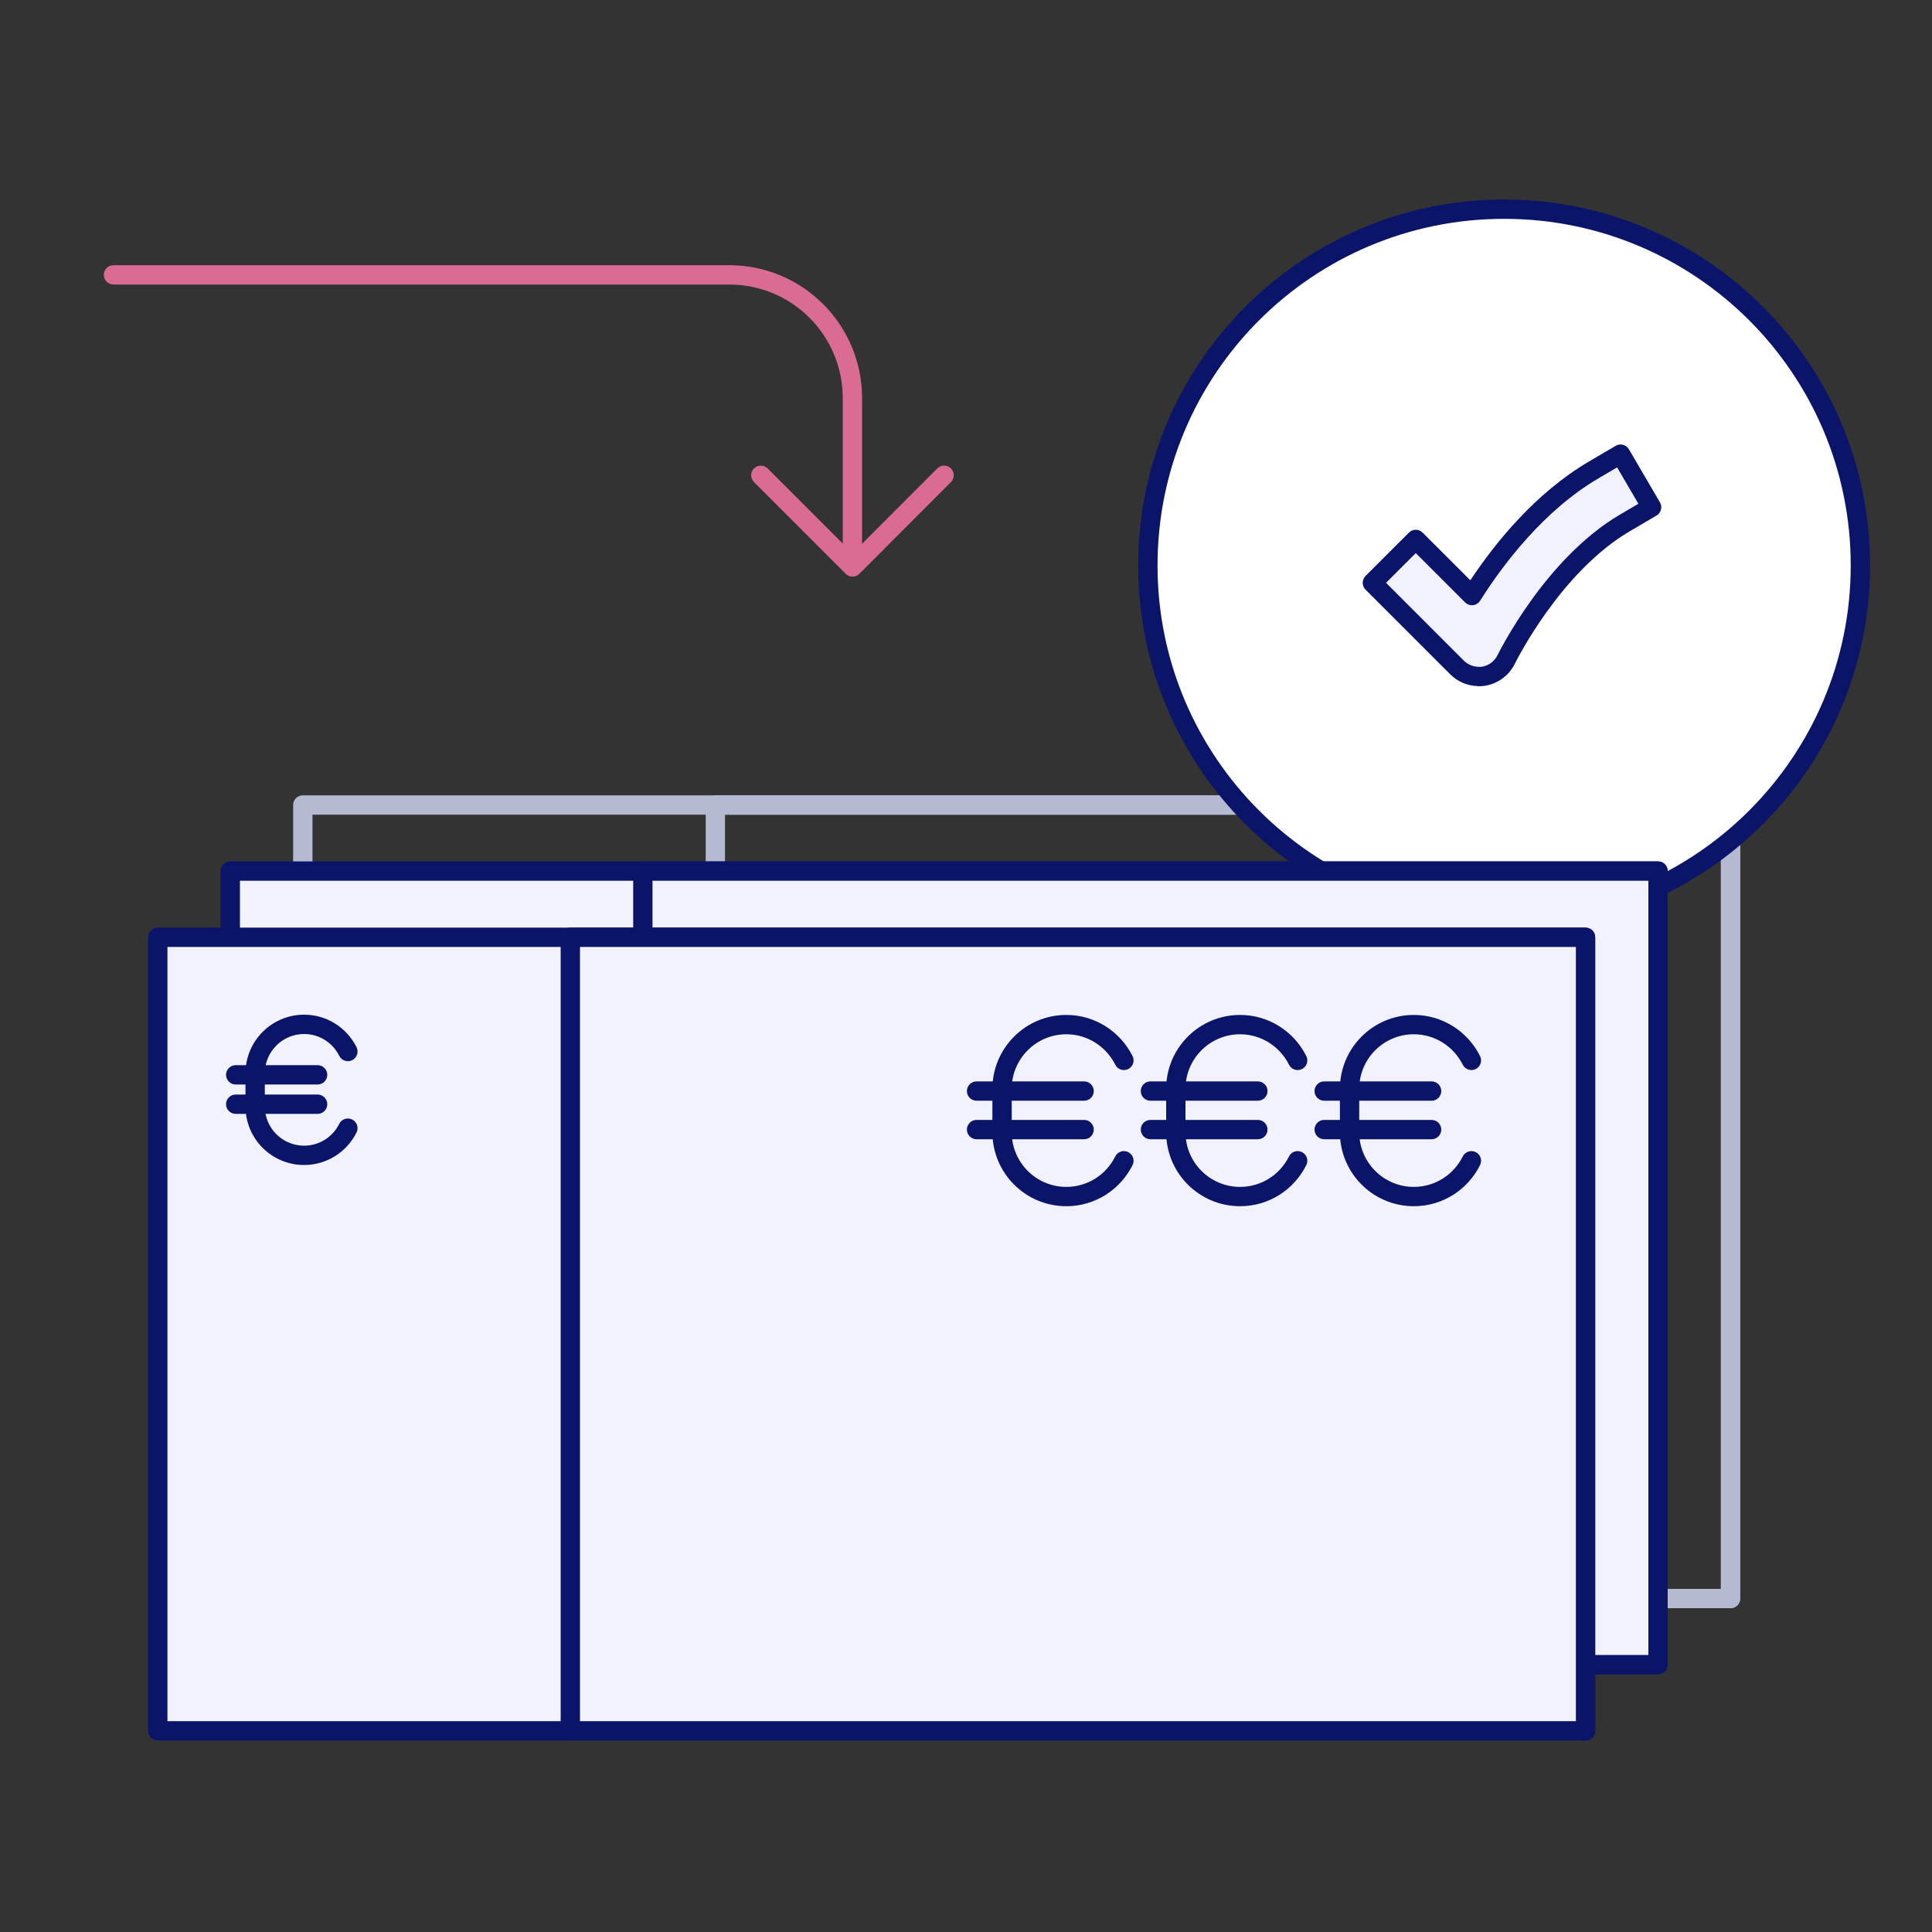 <?xml version="1.0" encoding="UTF-8"?>
<svg xmlns="http://www.w3.org/2000/svg" width="150" height="150" viewBox="0 0 150 150" fill="none">
  <rect x="0" y="0" width="150" height="150" fill="#333333" stroke="none"/>
  <g id="1albus-latitude-garantie-paiement">
    <path id="Vector (Stroke)" fill-rule="evenodd" clip-rule="evenodd" d="M22.76 62.5C22.76 62.086 23.096 61.75 23.51 61.75H134.36C134.774 61.75 135.11 62.086 135.11 62.5V124.11C135.11 124.524 134.774 124.86 134.36 124.86H23.51C23.096 124.86 22.76 124.524 22.76 124.11V62.5ZM24.26 63.25V123.36H133.61V63.25H24.26Z" fill="#B6B9D2"></path>
    <path id="Vector (Stroke)_2" fill-rule="evenodd" clip-rule="evenodd" d="M54.79 62.5C54.79 62.086 55.126 61.75 55.54 61.75H134.36C134.774 61.75 135.11 62.086 135.11 62.5V124.11C135.11 124.524 134.774 124.86 134.36 124.86H55.54C55.126 124.86 54.79 124.524 54.79 124.11V62.5ZM56.29 63.25V123.36H133.61V63.25H56.29Z" fill="#B6B9D2"></path>
    <path id="Vector (Stroke)_3" fill-rule="evenodd" clip-rule="evenodd" d="M88.31 74.27C88.31 71.107 90.875 68.53 94.05 68.53C96.309 68.53 98.251 69.844 99.191 71.725C99.376 72.095 99.226 72.546 98.856 72.731C98.485 72.916 98.034 72.766 97.849 72.395C97.149 70.996 95.711 70.03 94.05 70.03C91.705 70.03 89.81 71.933 89.81 74.27V77.64C89.81 79.977 91.705 81.88 94.05 81.88C95.713 81.88 97.149 80.923 97.848 79.516C98.033 79.145 98.483 78.994 98.854 79.178C99.225 79.363 99.376 79.813 99.192 80.184C98.251 82.077 96.307 83.38 94.05 83.38C90.875 83.38 88.31 80.803 88.31 77.64V74.27Z" fill="#B6B9D2"></path>
    <path id="Vector (Stroke)_4" fill-rule="evenodd" clip-rule="evenodd" d="M86.33 74.44C86.33 74.026 86.666 73.69 87.08 73.69H95.43C95.844 73.69 96.18 74.026 96.18 74.44C96.18 74.854 95.844 75.19 95.43 75.19H87.08C86.666 75.19 86.33 74.854 86.33 74.44Z" fill="#B6B9D2"></path>
    <path id="Vector (Stroke)_5" fill-rule="evenodd" clip-rule="evenodd" d="M86.33 77.43C86.33 77.016 86.666 76.68 87.08 76.68H95.43C95.844 76.68 96.18 77.016 96.18 77.43C96.18 77.844 95.844 78.18 95.43 78.18H87.08C86.666 78.18 86.33 77.844 86.33 77.43Z" fill="#B6B9D2"></path>
    <path id="Vector (Stroke)_6" fill-rule="evenodd" clip-rule="evenodd" d="M101.8 74.27C101.8 71.107 104.365 68.53 107.54 68.53C109.799 68.53 111.741 69.844 112.681 71.725C112.866 72.095 112.716 72.546 112.345 72.731C111.975 72.916 111.524 72.766 111.339 72.395C110.639 70.996 109.201 70.03 107.54 70.03C105.195 70.03 103.3 71.933 103.3 74.27V77.64C103.3 79.977 105.195 81.88 107.54 81.88C109.203 81.88 110.639 80.923 111.338 79.516C111.523 79.145 111.973 78.994 112.344 79.178C112.715 79.363 112.866 79.813 112.682 80.184C111.741 82.077 109.797 83.38 107.54 83.38C104.365 83.38 101.8 80.803 101.8 77.64V74.27Z" fill="#B6B9D2"></path>
    <path id="Vector (Stroke)_7" fill-rule="evenodd" clip-rule="evenodd" d="M99.82 74.44C99.82 74.026 100.156 73.69 100.57 73.69H108.92C109.334 73.69 109.67 74.026 109.67 74.44C109.67 74.854 109.334 75.19 108.92 75.19H100.57C100.156 75.19 99.82 74.854 99.82 74.44Z" fill="#B6B9D2"></path>
    <path id="Vector (Stroke)_8" fill-rule="evenodd" clip-rule="evenodd" d="M99.82 77.43C99.82 77.016 100.156 76.68 100.57 76.68H108.92C109.334 76.68 109.67 77.016 109.67 77.43C109.67 77.844 109.334 78.18 108.92 78.18H100.57C100.156 78.18 99.82 77.844 99.82 77.43Z" fill="#B6B9D2"></path>
    <path id="Vector (Stroke)_9" fill-rule="evenodd" clip-rule="evenodd" d="M115.29 74.27C115.29 71.107 117.855 68.53 121.03 68.53C123.289 68.53 125.231 69.844 126.171 71.725C126.356 72.095 126.206 72.546 125.835 72.731C125.465 72.916 125.014 72.766 124.829 72.395C124.129 70.996 122.691 70.03 121.03 70.03C118.685 70.03 116.79 71.933 116.79 74.27V77.64C116.79 79.977 118.685 81.88 121.03 81.88C122.693 81.88 124.129 80.923 124.828 79.516C125.013 79.145 125.463 78.994 125.834 79.178C126.205 79.363 126.356 79.813 126.172 80.184C125.231 82.077 123.287 83.38 121.03 83.38C117.855 83.38 115.29 80.803 115.29 77.64V74.27Z" fill="#B6B9D2"></path>
    <path id="Vector (Stroke)_10" fill-rule="evenodd" clip-rule="evenodd" d="M113.31 74.44C113.31 74.026 113.646 73.69 114.06 73.69H122.41C122.824 73.69 123.16 74.026 123.16 74.44C123.16 74.854 122.824 75.19 122.41 75.19H114.06C113.646 75.19 113.31 74.854 113.31 74.44Z" fill="#B6B9D2"></path>
    <path id="Vector (Stroke)_11" fill-rule="evenodd" clip-rule="evenodd" d="M113.31 77.43C113.31 77.016 113.646 76.68 114.06 76.68H122.41C122.824 76.68 123.16 77.016 123.16 77.43C123.16 77.844 122.824 78.18 122.41 78.18H114.06C113.646 78.18 113.31 77.844 113.31 77.43Z" fill="#B6B9D2"></path>
    <path id="Vector (Stroke)_12" fill-rule="evenodd" clip-rule="evenodd" d="M30.32 73.06C30.32 70.557 32.354 68.51 34.87 68.51C36.656 68.51 38.2 69.541 38.942 71.037C39.126 71.408 38.974 71.858 38.603 72.042C38.232 72.226 37.782 72.074 37.598 71.703C37.1 70.699 36.064 70.01 34.87 70.01C33.185 70.01 31.82 71.383 31.82 73.06V75.63C31.82 77.316 33.184 78.68 34.87 78.68C36.064 78.68 37.1 77.991 37.598 76.987C37.782 76.616 38.232 76.464 38.603 76.648C38.974 76.832 39.126 77.282 38.942 77.653C38.2 79.149 36.656 80.18 34.87 80.18C32.356 80.18 30.32 78.144 30.32 75.63V73.06Z" fill="#B6B9D2"></path>
    <path id="Vector (Stroke)_13" fill-rule="evenodd" clip-rule="evenodd" d="M28.81 73.19C28.81 72.776 29.146 72.44 29.56 72.44H35.91C36.324 72.44 36.66 72.776 36.66 73.19C36.66 73.604 36.324 73.94 35.91 73.94H29.56C29.146 73.94 28.81 73.604 28.81 73.19Z" fill="#B6B9D2"></path>
    <path id="Vector (Stroke)_14" fill-rule="evenodd" clip-rule="evenodd" d="M28.81 75.46C28.81 75.046 29.146 74.71 29.56 74.71H35.91C36.324 74.71 36.66 75.046 36.66 75.46C36.66 75.874 36.324 76.21 35.91 76.21H29.56C29.146 76.21 28.81 75.874 28.81 75.46Z" fill="#B6B9D2"></path>
    <path id="Vector" d="M116.78 71.56C132.056 71.56 144.44 59.176 144.44 43.9C144.44 28.624 132.056 16.24 116.78 16.24C101.504 16.24 89.12 28.624 89.12 43.9C89.12 59.176 101.504 71.56 116.78 71.56Z" fill="white"></path>
    <path id="Vector (Stroke)_15" fill-rule="evenodd" clip-rule="evenodd" d="M116.78 16.99C101.918 16.99 89.87 29.038 89.87 43.9C89.87 58.762 101.918 70.81 116.78 70.81C131.642 70.81 143.69 58.762 143.69 43.9C143.69 29.038 131.642 16.99 116.78 16.99ZM88.37 43.9C88.37 28.21 101.09 15.49 116.78 15.49C132.47 15.49 145.19 28.21 145.19 43.9C145.19 59.59 132.47 72.31 116.78 72.31C101.09 72.31 88.37 59.59 88.37 43.9Z" fill="#0A1469"></path>
    <path id="Vector_2" d="M114.81 52.52C114.18 52.52 113.57 52.27 113.12 51.82L106.55 45.25L109.92 41.88L114.28 46.24C116.08 43.39 119.32 39.07 123.76 36.47L125.82 35.26L128.23 39.38L126.17 40.59C120.51 43.91 116.99 51.11 116.95 51.18C116.61 51.88 115.96 52.37 115.2 52.5C115.07 52.52 114.93 52.53 114.8 52.53L114.81 52.52Z" fill="#F1F2FE"></path>
    <path id="Vector (Stroke)_16" fill-rule="evenodd" clip-rule="evenodd" d="M126.009 34.534C126.202 34.585 126.367 34.709 126.467 34.881L128.877 39.001C129.086 39.358 128.967 39.817 128.61 40.027L126.55 41.237C123.851 42.82 121.629 45.353 120.062 47.54C118.64 49.526 117.804 51.158 117.632 51.492C117.63 51.498 117.627 51.503 117.624 51.508C117.18 52.423 116.327 53.068 115.326 53.239L115.314 53.241C115.144 53.268 114.966 53.28 114.8 53.28C114.751 53.28 114.704 53.275 114.657 53.266C113.884 53.228 113.145 52.905 112.59 52.35L106.02 45.78C105.727 45.487 105.727 45.013 106.02 44.72L109.39 41.35C109.53 41.209 109.721 41.13 109.92 41.13C110.119 41.13 110.31 41.209 110.45 41.35L114.155 45.054C116.054 42.196 119.185 38.28 123.381 35.823C123.381 35.823 123.381 35.823 123.381 35.823L125.44 34.613C125.612 34.513 125.817 34.484 126.009 34.534ZM115.08 51.76C115.596 51.669 116.041 51.335 116.275 50.852C116.283 50.837 116.291 50.822 116.299 50.808C116.297 50.812 117.221 48.932 118.843 46.667C120.461 44.407 122.829 41.68 125.79 39.943C125.79 39.943 125.79 39.943 125.79 39.943L127.205 39.112L125.552 36.287L124.139 37.117C119.854 39.626 116.693 43.825 114.914 46.641C114.792 46.833 114.59 46.96 114.363 46.985C114.137 47.011 113.911 46.931 113.75 46.77L109.92 42.941L107.611 45.25L113.65 51.29C113.959 51.598 114.378 51.77 114.81 51.77C114.844 51.77 114.878 51.772 114.911 51.777C114.968 51.773 115.026 51.768 115.08 51.76Z" fill="#0A1469"></path>
    <path id="Vector_3" d="M128.73 67.63H17.88V129.24H128.73V67.63Z" fill="#F1F2FE"></path>
    <path id="Vector (Stroke)_17" fill-rule="evenodd" clip-rule="evenodd" d="M17.13 67.63C17.13 67.216 17.466 66.88 17.88 66.88H128.73C129.144 66.88 129.48 67.216 129.48 67.63V129.24C129.48 129.654 129.144 129.99 128.73 129.99H17.88C17.466 129.99 17.13 129.654 17.13 129.24V67.63ZM18.63 68.38V128.49H127.98V68.38H18.63Z" fill="#0A1469"></path>
    <path id="Vector_4" d="M128.73 67.63H49.91V129.24H128.73V67.63Z" fill="#F1F2FE"></path>
    <path id="Vector (Stroke)_18" fill-rule="evenodd" clip-rule="evenodd" d="M49.16 67.63C49.16 67.216 49.496 66.88 49.91 66.88H128.73C129.144 66.88 129.48 67.216 129.48 67.63V129.24C129.48 129.654 129.144 129.99 128.73 129.99H49.91C49.496 129.99 49.16 129.654 49.16 129.24V67.63ZM50.66 68.38V128.49H127.98V68.38H50.66Z" fill="#0A1469"></path>
    <path id="Vector (Stroke)_19" fill-rule="evenodd" clip-rule="evenodd" d="M82.68 79.4C82.68 76.237 85.245 73.66 88.42 73.66C90.679 73.66 92.621 74.974 93.561 76.855C93.746 77.225 93.596 77.675 93.225 77.861C92.855 78.046 92.404 77.896 92.219 77.525C91.519 76.125 90.081 75.16 88.42 75.16C86.075 75.16 84.18 77.063 84.18 79.4V82.77C84.18 85.107 86.075 87.01 88.42 87.01C90.083 87.01 91.519 86.053 92.218 84.646C92.403 84.275 92.853 84.124 93.224 84.308C93.595 84.493 93.746 84.943 93.562 85.314C92.621 87.207 90.677 88.51 88.42 88.51C85.245 88.51 82.68 85.933 82.68 82.77V79.4Z" fill="#0A1469"></path>
    <path id="Vector (Stroke)_20" fill-rule="evenodd" clip-rule="evenodd" d="M80.7 79.58C80.7 79.166 81.036 78.83 81.45 78.83H89.8C90.214 78.83 90.55 79.166 90.55 79.58C90.55 79.994 90.214 80.33 89.8 80.33H81.45C81.036 80.33 80.7 79.994 80.7 79.58Z" fill="#0A1469"></path>
    <path id="Vector (Stroke)_21" fill-rule="evenodd" clip-rule="evenodd" d="M80.7 82.56C80.7 82.146 81.036 81.81 81.45 81.81H89.8C90.214 81.81 90.55 82.146 90.55 82.56C90.55 82.974 90.214 83.31 89.8 83.31H81.45C81.036 83.31 80.7 82.974 80.7 82.56Z" fill="#0A1469"></path>
    <path id="Vector (Stroke)_22" fill-rule="evenodd" clip-rule="evenodd" d="M96.17 79.4C96.17 76.237 98.735 73.66 101.91 73.66C104.169 73.66 106.111 74.974 107.051 76.855C107.236 77.225 107.086 77.675 106.715 77.861C106.345 78.046 105.894 77.896 105.709 77.525C105.009 76.125 103.571 75.16 101.91 75.16C99.565 75.16 97.67 77.063 97.67 79.4V82.77C97.67 85.107 99.565 87.01 101.91 87.01C103.573 87.01 105.009 86.053 105.708 84.646C105.893 84.275 106.343 84.124 106.714 84.308C107.085 84.493 107.236 84.943 107.052 85.314C106.111 87.207 104.167 88.51 101.91 88.51C98.735 88.51 96.17 85.933 96.17 82.77V79.4Z" fill="#0A1469"></path>
    <path id="Vector (Stroke)_23" fill-rule="evenodd" clip-rule="evenodd" d="M94.19 79.58C94.19 79.166 94.526 78.83 94.94 78.83H103.29C103.704 78.83 104.04 79.166 104.04 79.58C104.04 79.994 103.704 80.33 103.29 80.33H94.94C94.526 80.33 94.19 79.994 94.19 79.58Z" fill="#0A1469"></path>
    <path id="Vector (Stroke)_24" fill-rule="evenodd" clip-rule="evenodd" d="M94.19 82.56C94.19 82.146 94.526 81.81 94.94 81.81H103.29C103.704 81.81 104.04 82.146 104.04 82.56C104.04 82.974 103.704 83.31 103.29 83.31H94.94C94.526 83.31 94.19 82.974 94.19 82.56Z" fill="#0A1469"></path>
    <path id="Vector (Stroke)_25" fill-rule="evenodd" clip-rule="evenodd" d="M109.66 79.4C109.66 76.237 112.225 73.66 115.4 73.66C117.659 73.66 119.601 74.974 120.541 76.855C120.726 77.225 120.576 77.675 120.205 77.861C119.835 78.046 119.384 77.896 119.199 77.525C118.499 76.125 117.061 75.16 115.4 75.16C113.055 75.16 111.16 77.063 111.16 79.4V82.77C111.16 85.107 113.055 87.01 115.4 87.01C117.063 87.01 118.499 86.053 119.198 84.646C119.383 84.275 119.833 84.124 120.204 84.308C120.575 84.493 120.726 84.943 120.542 85.314C119.601 87.207 117.657 88.51 115.4 88.51C112.225 88.51 109.66 85.933 109.66 82.77V79.4Z" fill="#0A1469"></path>
    <path id="Vector (Stroke)_26" fill-rule="evenodd" clip-rule="evenodd" d="M107.69 79.58C107.69 79.166 108.026 78.83 108.44 78.83H116.78C117.194 78.83 117.53 79.166 117.53 79.58C117.53 79.994 117.194 80.33 116.78 80.33H108.44C108.026 80.33 107.69 79.994 107.69 79.58Z" fill="#0A1469"></path>
    <path id="Vector (Stroke)_27" fill-rule="evenodd" clip-rule="evenodd" d="M107.69 82.56C107.69 82.146 108.026 81.81 108.44 81.81H116.78C117.194 81.81 117.53 82.146 117.53 82.56C117.53 82.974 117.194 83.31 116.78 83.31H108.44C108.026 83.31 107.69 82.974 107.69 82.56Z" fill="#0A1469"></path>
    <path id="Vector (Stroke)_28" fill-rule="evenodd" clip-rule="evenodd" d="M24.69 78.19C24.69 75.687 26.724 73.64 29.24 73.64C31.026 73.64 32.57 74.671 33.312 76.167C33.496 76.538 33.344 76.988 32.973 77.172C32.602 77.356 32.152 77.204 31.968 76.833C31.47 75.829 30.434 75.14 29.24 75.14C27.555 75.14 26.19 76.513 26.19 78.19V80.76C26.19 82.446 27.554 83.81 29.24 83.81C30.434 83.81 31.47 83.121 31.968 82.117C32.152 81.746 32.602 81.594 32.973 81.778C33.344 81.962 33.496 82.412 33.312 82.783C32.57 84.278 31.026 85.31 29.24 85.31C26.726 85.31 24.69 83.274 24.69 80.76V78.19Z" fill="#0A1469"></path>
    <path id="Vector (Stroke)_29" fill-rule="evenodd" clip-rule="evenodd" d="M23.18 78.32C23.18 77.906 23.516 77.57 23.93 77.57H30.29C30.704 77.57 31.04 77.906 31.04 78.32C31.04 78.734 30.704 79.07 30.29 79.07H23.93C23.516 79.07 23.18 78.734 23.18 78.32Z" fill="#0A1469"></path>
    <path id="Vector (Stroke)_30" fill-rule="evenodd" clip-rule="evenodd" d="M23.18 80.59C23.18 80.176 23.516 79.84 23.93 79.84H30.29C30.704 79.84 31.04 80.176 31.04 80.59C31.04 81.004 30.704 81.34 30.29 81.34H23.93C23.516 81.34 23.18 81.004 23.18 80.59Z" fill="#0A1469"></path>
    <path id="Vector_5" d="M123.1 72.77H12.25V134.38H123.1V72.77Z" fill="#F1F2FE"></path>
    <path id="Vector (Stroke)_31" fill-rule="evenodd" clip-rule="evenodd" d="M11.5 72.77C11.5 72.356 11.836 72.02 12.25 72.02H123.1C123.514 72.02 123.85 72.356 123.85 72.77V134.38C123.85 134.794 123.514 135.13 123.1 135.13H12.25C11.836 135.13 11.5 134.794 11.5 134.38V72.77ZM13 73.52V133.63H122.35V73.52H13Z" fill="#0A1469"></path>
    <path id="Vector_6" d="M123.1 72.77H44.28V134.38H123.1V72.77Z" fill="#F1F2FE"></path>
    <path id="Vector (Stroke)_32" fill-rule="evenodd" clip-rule="evenodd" d="M43.53 72.77C43.53 72.356 43.866 72.02 44.28 72.02H123.1C123.514 72.02 123.85 72.356 123.85 72.77V134.38C123.85 134.794 123.514 135.13 123.1 135.13H44.28C43.866 135.13 43.53 134.794 43.53 134.38V72.77ZM45.03 73.52V133.63H122.35V73.52H45.03Z" fill="#0A1469"></path>
    <path id="Vector (Stroke)_33" fill-rule="evenodd" clip-rule="evenodd" d="M77.05 84.54C77.05 81.377 79.615 78.8 82.79 78.8C85.049 78.8 86.991 80.115 87.931 81.995C88.116 82.365 87.966 82.816 87.596 83.001C87.225 83.186 86.775 83.036 86.589 82.665C85.889 81.266 84.451 80.3 82.79 80.3C80.445 80.3 78.55 82.203 78.55 84.54V87.91C78.55 90.247 80.445 92.15 82.79 92.15C84.453 92.15 85.889 91.193 86.588 89.786C86.773 89.415 87.223 89.264 87.594 89.448C87.965 89.633 88.116 90.083 87.932 90.454C86.991 92.347 85.047 93.65 82.79 93.65C79.615 93.65 77.05 91.073 77.05 87.91V84.54Z" fill="#0A1469"></path>
    <path id="Vector (Stroke)_34" fill-rule="evenodd" clip-rule="evenodd" d="M75.07 84.71C75.07 84.296 75.406 83.96 75.82 83.96H84.17C84.584 83.96 84.92 84.296 84.92 84.71C84.92 85.124 84.584 85.46 84.17 85.46H75.82C75.406 85.46 75.07 85.124 75.07 84.71Z" fill="#0A1469"></path>
    <path id="Vector (Stroke)_35" fill-rule="evenodd" clip-rule="evenodd" d="M75.07 87.7C75.07 87.286 75.406 86.95 75.82 86.95H84.17C84.584 86.95 84.92 87.286 84.92 87.7C84.92 88.114 84.584 88.45 84.17 88.45H75.82C75.406 88.45 75.07 88.114 75.07 87.7Z" fill="#0A1469"></path>
    <path id="Vector (Stroke)_36" fill-rule="evenodd" clip-rule="evenodd" d="M90.54 84.54C90.54 81.377 93.105 78.8 96.28 78.8C98.539 78.8 100.481 80.115 101.421 81.995C101.606 82.365 101.456 82.816 101.085 83.001C100.715 83.186 100.264 83.036 100.079 82.665C99.379 81.266 97.941 80.3 96.28 80.3C93.935 80.3 92.04 82.203 92.04 84.54V87.91C92.04 90.247 93.935 92.15 96.28 92.15C97.943 92.15 99.379 91.193 100.078 89.786C100.263 89.415 100.713 89.264 101.084 89.448C101.455 89.633 101.606 90.083 101.422 90.454C100.481 92.347 98.537 93.65 96.28 93.65C93.105 93.65 90.54 91.073 90.54 87.91V84.54Z" fill="#0A1469"></path>
    <path id="Vector (Stroke)_37" fill-rule="evenodd" clip-rule="evenodd" d="M88.57 84.71C88.57 84.296 88.906 83.96 89.32 83.96H97.66C98.074 83.96 98.41 84.296 98.41 84.71C98.41 85.124 98.074 85.46 97.66 85.46H89.32C88.906 85.46 88.57 85.124 88.57 84.71Z" fill="#0A1469"></path>
    <path id="Vector (Stroke)_38" fill-rule="evenodd" clip-rule="evenodd" d="M88.57 87.7C88.57 87.286 88.906 86.95 89.32 86.95H97.66C98.074 86.95 98.41 87.286 98.41 87.7C98.41 88.114 98.074 88.45 97.66 88.45H89.32C88.906 88.45 88.57 88.114 88.57 87.7Z" fill="#0A1469"></path>
    <path id="Vector (Stroke)_39" fill-rule="evenodd" clip-rule="evenodd" d="M104.03 84.54C104.03 81.377 106.595 78.8 109.77 78.8C112.029 78.8 113.971 80.115 114.911 81.995C115.096 82.365 114.946 82.816 114.575 83.001C114.205 83.186 113.754 83.036 113.569 82.665C112.869 81.266 111.431 80.3 109.77 80.3C107.425 80.3 105.53 82.203 105.53 84.54V87.91C105.53 90.247 107.425 92.15 109.77 92.15C111.433 92.15 112.869 91.193 113.568 89.786C113.753 89.415 114.203 89.264 114.574 89.448C114.945 89.633 115.096 90.083 114.912 90.454C113.971 92.347 112.027 93.65 109.77 93.65C106.595 93.65 104.03 91.073 104.03 87.91V84.54Z" fill="#0A1469"></path>
    <path id="Vector (Stroke)_40" fill-rule="evenodd" clip-rule="evenodd" d="M102.06 84.71C102.06 84.296 102.396 83.96 102.81 83.96H111.15C111.564 83.96 111.9 84.296 111.9 84.71C111.9 85.124 111.564 85.46 111.15 85.46H102.81C102.396 85.46 102.06 85.124 102.06 84.71Z" fill="#0A1469"></path>
    <path id="Vector (Stroke)_41" fill-rule="evenodd" clip-rule="evenodd" d="M102.06 87.7C102.06 87.286 102.396 86.95 102.81 86.95H111.15C111.564 86.95 111.9 87.286 111.9 87.7C111.9 88.114 111.564 88.45 111.15 88.45H102.81C102.396 88.45 102.06 88.114 102.06 87.7Z" fill="#0A1469"></path>
    <path id="Vector (Stroke)_42" fill-rule="evenodd" clip-rule="evenodd" d="M19.06 83.33C19.06 80.827 21.095 78.78 23.61 78.78C25.396 78.78 26.94 79.811 27.682 81.307C27.866 81.678 27.714 82.128 27.343 82.312C26.972 82.496 26.522 82.344 26.338 81.973C25.84 80.969 24.804 80.28 23.61 80.28C21.926 80.28 20.56 81.653 20.56 83.33V85.9C20.56 87.586 21.924 88.95 23.61 88.95C24.804 88.95 25.84 88.261 26.338 87.257C26.522 86.886 26.972 86.734 27.343 86.918C27.714 87.102 27.866 87.552 27.682 87.923C26.94 89.419 25.396 90.45 23.61 90.45C21.096 90.45 19.06 88.414 19.06 85.9V83.33Z" fill="#0A1469"></path>
    <path id="Vector (Stroke)_43" fill-rule="evenodd" clip-rule="evenodd" d="M17.55 83.45C17.55 83.036 17.886 82.7 18.3 82.7H24.66C25.074 82.7 25.41 83.036 25.41 83.45C25.41 83.864 25.074 84.2 24.66 84.2H18.3C17.886 84.2 17.55 83.864 17.55 83.45Z" fill="#0A1469"></path>
    <path id="Vector (Stroke)_44" fill-rule="evenodd" clip-rule="evenodd" d="M17.55 85.73C17.55 85.316 17.886 84.98 18.3 84.98H24.66C25.074 84.98 25.41 85.316 25.41 85.73C25.41 86.144 25.074 86.48 24.66 86.48H18.3C17.886 86.48 17.55 86.144 17.55 85.73Z" fill="#0A1469"></path>
    <path id="Vector (Stroke)_45" fill-rule="evenodd" clip-rule="evenodd" d="M8.06 21.34C8.06 20.926 8.396 20.59 8.81 20.59H56.61C62.314 20.59 66.93 25.206 66.93 30.91V42.67C66.93 43.084 66.594 43.42 66.18 43.42C65.766 43.42 65.43 43.084 65.43 42.67V30.91C65.43 26.034 61.486 22.09 56.61 22.09H8.81C8.396 22.09 8.06 21.754 8.06 21.34Z" fill="#DA6C94"></path>
    <path id="Vector (Stroke)_46" fill-rule="evenodd" clip-rule="evenodd" d="M58.54 36.37C58.833 36.077 59.307 36.077 59.6 36.37L66.19 42.959L72.769 36.37C73.062 36.077 73.537 36.077 73.83 36.369C74.123 36.662 74.123 37.137 73.831 37.43L66.721 44.55C66.58 44.691 66.389 44.77 66.19 44.77C65.991 44.77 65.8 44.691 65.66 44.55L58.54 37.43C58.247 37.137 58.247 36.663 58.54 36.37Z" fill="#DA6C94"></path>
  </g>
</svg>
